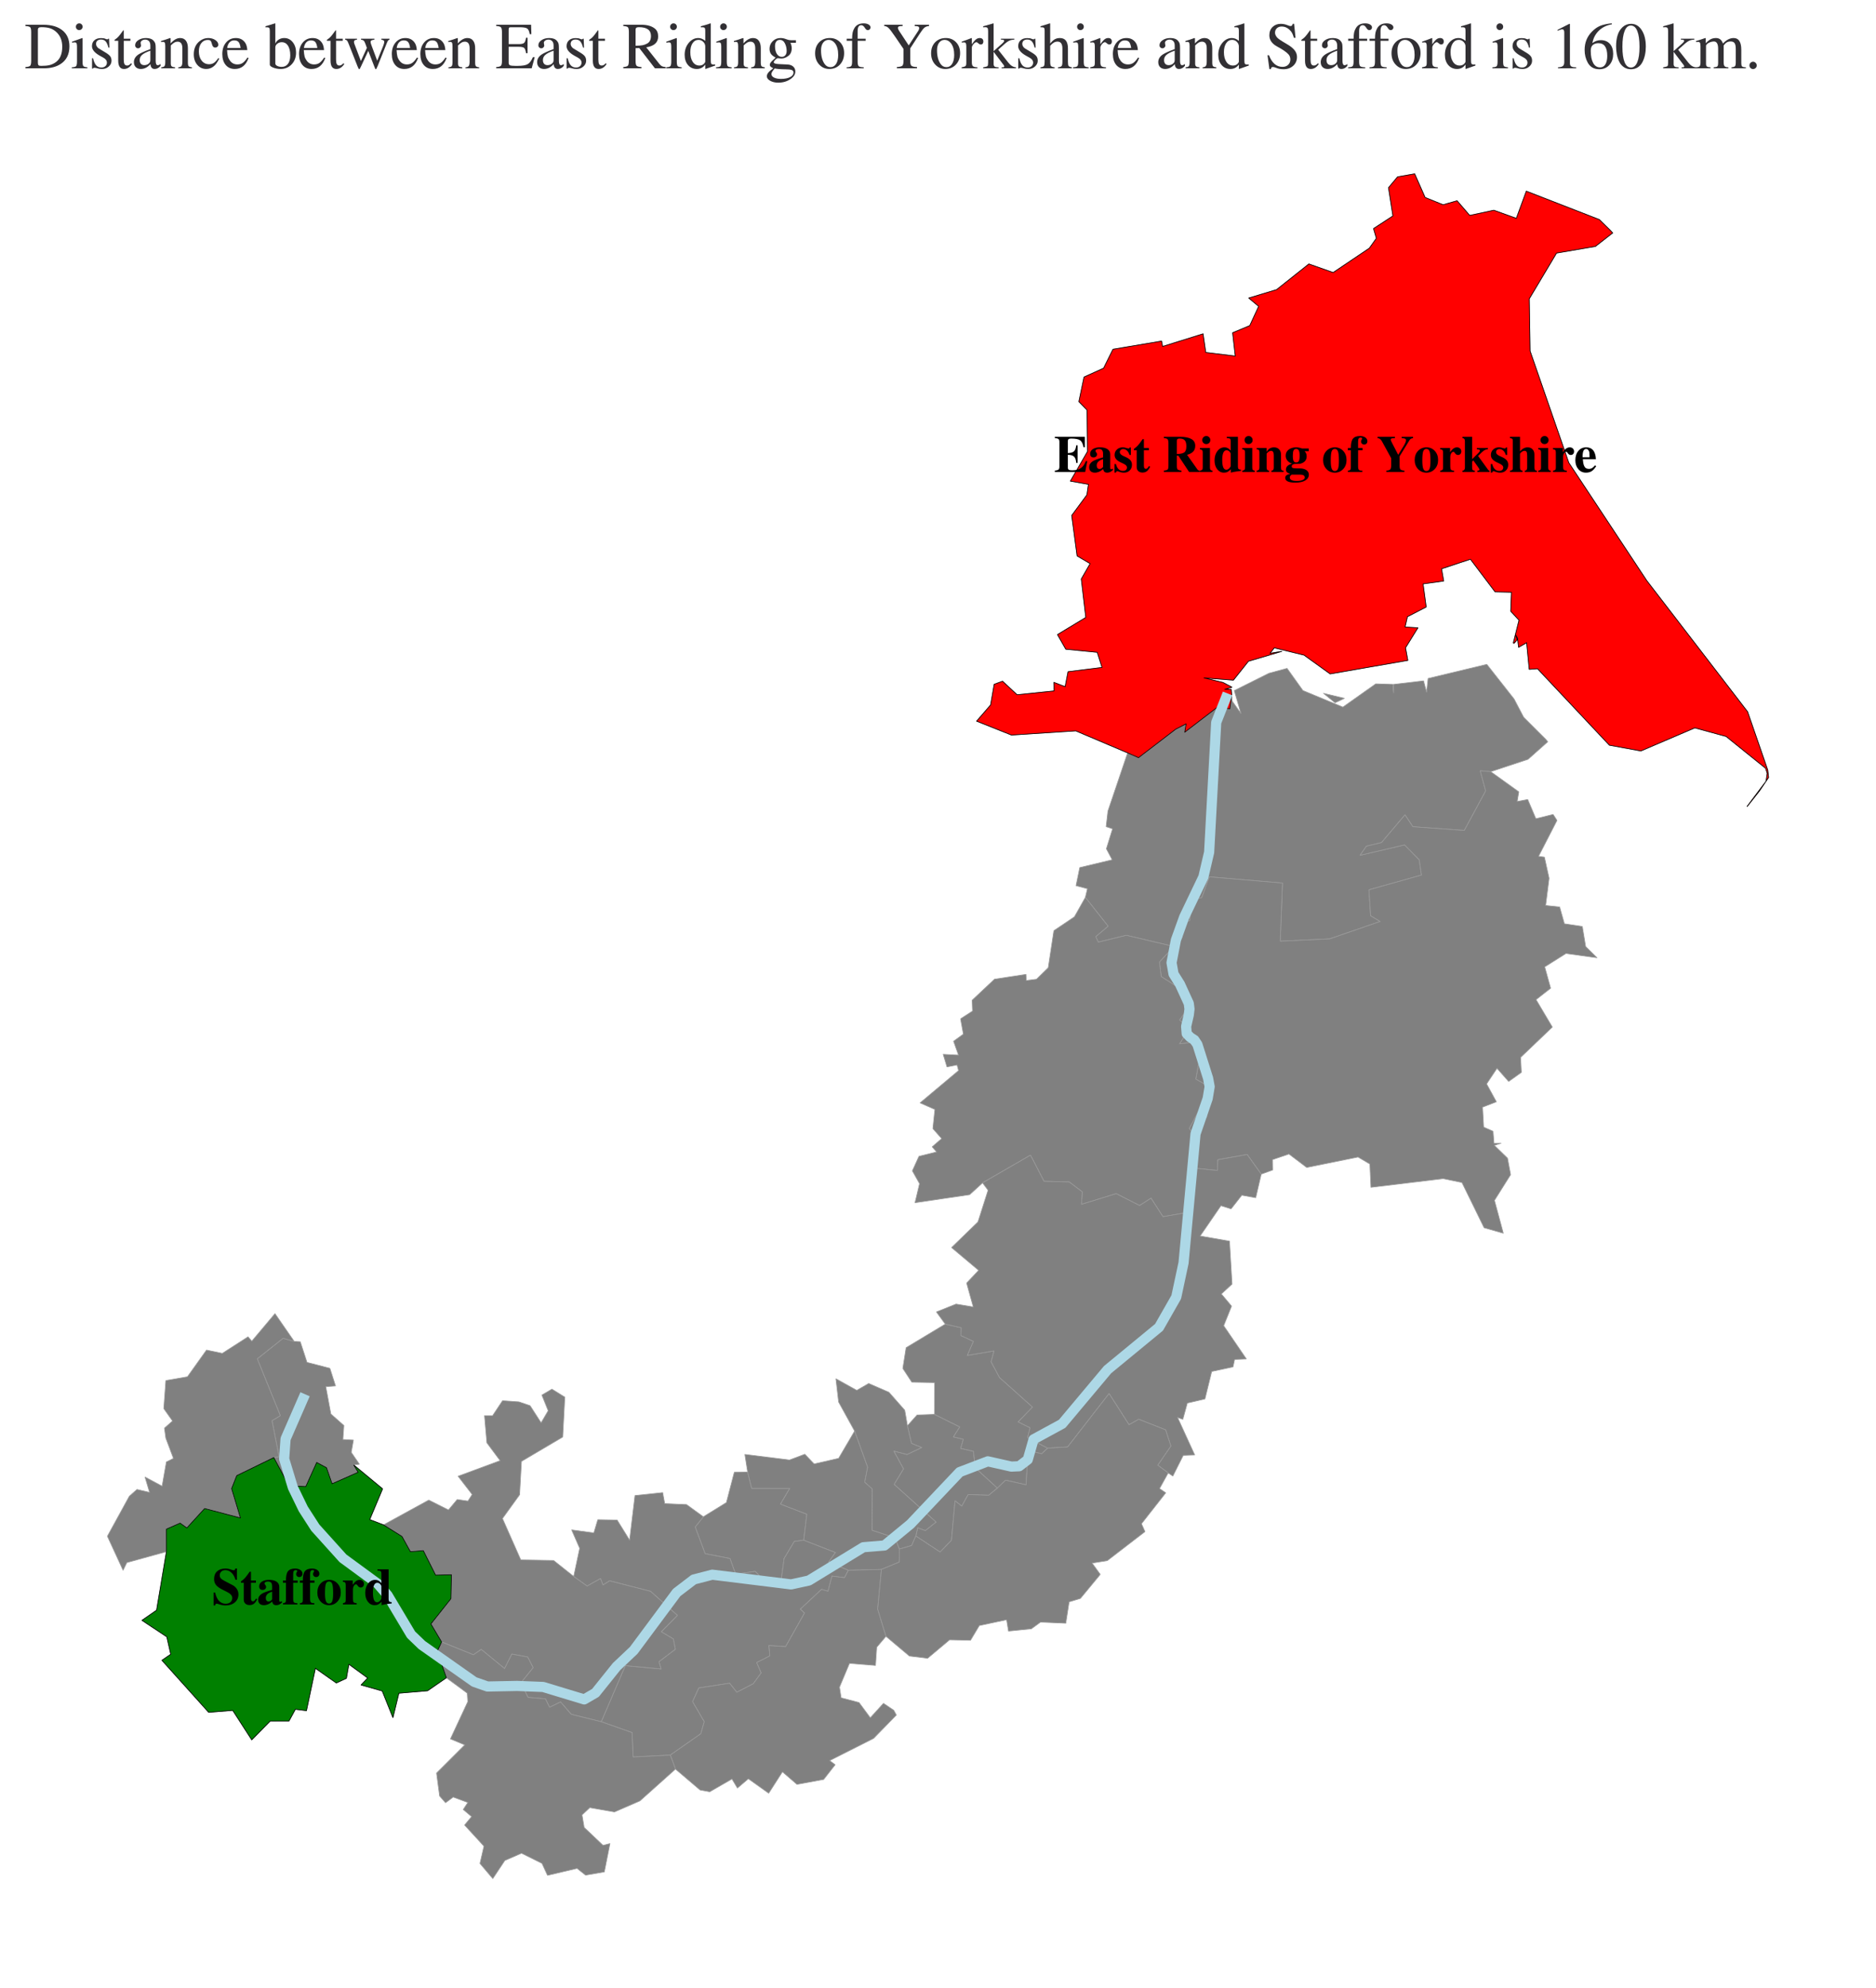 <?xml version="1.0" encoding="utf-8" standalone="no"?>
<!DOCTYPE svg PUBLIC "-//W3C//DTD SVG 1.1//EN"
  "http://www.w3.org/Graphics/SVG/1.1/DTD/svg11.dtd">
<svg xmlns:xlink="http://www.w3.org/1999/xlink" width="554.69pt" height="587.797pt" viewBox="0 0 554.69 587.797" xmlns="http://www.w3.org/2000/svg" version="1.1">
 <defs>
  <style type="text/css">*{stroke-linejoin: round; stroke-linecap: butt}</style>
 </defs>
 <g id="figure_1">
  <g id="patch_1">
   <path d="M 0 587.797 
L 554.69 587.797 
L 554.69 0 
L 0 0 
z
" style="fill: #ffffff"/>
  </g>
  <g id="axes_1">
   <g id="PatchCollection_1">
    <path d="M 516.862 238.107 
L 516.585 238.458 
L 516.6 238.392 
L 516.862 238.044 
L 522.178 230.966 
L 520.181 233.904 
L 516.862 238.107 
" clip-path="url(#p722759fff7)" style="fill: #808080; stroke: #999999; stroke-width: 0.2"/>
    <path d="M 421.369 58.379 
L 426.69 60.534 
L 430.83 59.359 
L 434.556 63.688 
L 441.692 62.162 
L 448.345 64.553 
L 451.299 56.517 
L 451.328 56.53 
L 460.313 60.025 
L 472.889 64.917 
L 476.179 68.147 
L 476.826 68.87 
L 471.722 72.853 
L 460.313 74.806 
L 460.243 74.818 
L 452.174 88.336 
L 452.34 98.985 
L 452.415 103.788 
L 460.313 126.585 
L 463.855 136.809 
L 476.243 155.534 
L 486.919 171.672 
L 516.716 210.41 
L 516.861 210.831 
L 517.294 212.082 
L 522.677 227.651 
L 522.931 229.856 
L 522.185 230.955 
L 522.528 228.65 
L 522.049 227.145 
L 516.862 222.965 
L 510.367 217.731 
L 501.136 215.196 
L 485.172 222.021 
L 475.859 220.319 
L 468.116 212.082 
L 460.313 203.782 
L 454.606 197.71 
L 452.159 197.889 
L 451.388 190.021 
L 449.024 191.367 
L 448.729 188.947 
L 448.781 188.834 
L 448.144 187.704 
L 448.584 189.145 
L 447.673 190.19 
L 447.45 190.101 
L 449.137 183.356 
L 446.685 180.712 
L 446.897 175.096 
L 442.062 174.984 
L 434.772 165.336 
L 426.232 168.162 
L 426.861 171.774 
L 420.766 172.628 
L 421.687 179.464 
L 416.14 182.331 
L 415.449 185.383 
L 419.247 185.611 
L 415.58 191.509 
L 416.259 195.239 
L 416.24 195.246 
L 403.765 197.419 
L 393.298 199.242 
L 385.575 193.685 
L 376.786 191.531 
L 375.505 193.16 
L 378.986 192.584 
L 369.137 195.499 
L 364.692 201.082 
L 355.976 200.415 
L 361.621 201.776 
L 364.255 203.176 
L 362.127 203.803 
L 364.042 203.822 
L 364.183 205.488 
L 363.637 209.556 
L 360.02 209.034 
L 350.298 216.489 
L 350.697 214.007 
L 347.62 215.591 
L 336.633 224.009 
L 333.417 222.59 
L 318.08 216.082 
L 299.069 217.321 
L 288.756 213.207 
L 292.902 208.417 
L 293.964 202.306 
L 296.43 201.402 
L 300.728 205.398 
L 311.654 204.283 
L 311.588 201.736 
L 314.936 203.023 
L 315.793 198.593 
L 325.847 197.333 
L 324.433 192.853 
L 315.131 191.939 
L 312.668 187.614 
L 321.049 182.544 
L 319.715 171.181 
L 322.326 166.637 
L 318.475 164.359 
L 316.88 152.398 
L 321.383 146.303 
L 321.833 143.196 
L 316.489 142.239 
L 321.545 133.51 
L 321.43 121.239 
L 319.001 118.748 
L 320.525 111.468 
L 326.305 108.857 
L 329.082 103.259 
L 343.446 100.842 
L 343.754 102.43 
L 355.719 98.697 
L 356.516 104.207 
L 365.244 105.275 
L 364.461 98.377 
L 369.526 96.268 
L 372.164 90.571 
L 369.217 88.114 
L 377.461 85.628 
L 387.003 78.041 
L 394.182 80.576 
L 404.881 73.375 
L 406.961 70.457 
L 406.124 67.576 
L 411.854 63.841 
L 410.546 55.489 
L 413.23 52.285 
L 418.288 51.397 
L 421.369 58.379 
" clip-path="url(#p722759fff7)" style="fill: #808080; stroke: #999999; stroke-width: 0.2"/>
    <path d="M 397.517 206.463 
L 394.746 207.767 
L 391.333 204.981 
L 397.517 206.463 
" clip-path="url(#p722759fff7)" style="fill: #808080; stroke: #999999; stroke-width: 0.2"/>
    <path d="M 439.613 196.419 
L 447.669 206.656 
L 450.511 212.068 
L 457.131 218.679 
L 457.622 219.302 
L 451.798 224.489 
L 440.754 228.138 
L 437.671 227.877 
L 439.275 233.833 
L 432.959 245.518 
L 417.753 244.421 
L 415.421 240.913 
L 408.477 249.109 
L 404.019 250.175 
L 402.144 252.862 
L 415.304 249.786 
L 419.623 254.168 
L 420.301 258.713 
L 404.769 263.066 
L 405.26 270.73 
L 408.09 272.431 
L 393.169 277.574 
L 378.541 278.272 
L 379.198 261.073 
L 357.579 259.24 
L 355.338 265.385 
L 352.347 265.942 
L 351.805 272.157 
L 349.413 272.995 
L 349.489 277.175 
L 347.071 279.832 
L 333.04 276.523 
L 324.748 278.544 
L 323.973 276.916 
L 327.638 273.824 
L 320.924 265.318 
L 321.537 262.743 
L 318.164 261.854 
L 319.265 256.494 
L 328.868 254.201 
L 327.136 250.943 
L 328.969 245.046 
L 327.063 244.395 
L 327.59 239.808 
L 333.417 222.59 
L 336.633 224.009 
L 347.62 215.591 
L 350.697 214.007 
L 350.298 216.489 
L 360.02 209.034 
L 363.637 209.556 
L 364.183 205.488 
L 364.336 207.303 
L 365.631 209.123 
L 366.94 210.961 
L 364.948 204.173 
L 375.197 199.058 
L 380.554 197.605 
L 385.239 204.158 
L 397.059 209.061 
L 403.765 204.32 
L 406.801 202.173 
L 411.877 202.337 
L 412.039 204.874 
L 412.035 202.341 
L 420.906 201.289 
L 421.813 204.668 
L 422.261 200.585 
L 439.613 196.419 
" clip-path="url(#p722759fff7)" style="fill: #808080; stroke: #999999; stroke-width: 0.2"/>
    <path d="M 237.64 455.371 
L 234.883 455.71 
L 231.854 460.741 
L 231.017 466.872 
L 226.713 468.091 
L 223.287 464.578 
L 217.503 465.4 
L 215.834 460.767 
L 208.484 459.339 
L 205.551 451.451 
L 207.963 448.438 
L 214.785 444.227 
L 217.121 435.27 
L 221.066 435.226 
L 222.256 440.019 
L 233.517 440.038 
L 230.764 444.675 
L 238.561 447.668 
L 237.64 455.371 
" clip-path="url(#p722759fff7)" style="fill: #808080; stroke: #999999; stroke-width: 0.2"/>
    <path d="M 294.915 439.947 
L 292.364 442.053 
L 286.265 441.864 
L 284.383 445.292 
L 282.386 443.732 
L 281.323 455.372 
L 277.973 458.869 
L 270.787 454.122 
L 271.335 451.682 
L 273.605 452.498 
L 276.754 449.991 
L 264.356 438.846 
L 267.14 434.272 
L 264.263 428.986 
L 268.196 430.014 
L 272.507 427.958 
L 269.503 426.742 
L 268.3 421.534 
L 271.161 418.343 
L 276.307 418.151 
L 283.793 421.86 
L 281.904 424.813 
L 284.835 425.515 
L 284.064 428.215 
L 287.814 429.057 
L 288.383 433.971 
L 294.915 439.947 
" clip-path="url(#p722759fff7)" style="fill: #808080; stroke: #999999; stroke-width: 0.2"/>
    <path d="M 86.984 396.585 
L 88.784 396.7 
L 90.768 402.784 
L 97.538 404.54 
L 99.199 409.747 
L 96.319 409.962 
L 97.829 418.047 
L 101.669 421.444 
L 101.382 425.584 
L 104.489 425.763 
L 103.855 429.389 
L 106.252 432.886 
L 104.564 433.088 
L 105.874 435.274 
L 98.189 438.666 
L 96.536 433.917 
L 93.633 432.359 
L 90.411 439.507 
L 87.694 439.393 
L 86.793 441.75 
L 80.954 430.922 
L 82.506 430.669 
L 80.422 419.998 
L 82.886 418.541 
L 76.068 401.73 
L 83.69 395.657 
L 86.984 396.585 
" clip-path="url(#p722759fff7)" style="fill: #808080; stroke: #999999; stroke-width: 0.2"/>
    <path d="M 265.924 457.988 
L 265.898 461.82 
L 260.623 463.995 
L 250.839 464.248 
L 244.993 461.836 
L 246.986 458.993 
L 237.64 455.371 
L 238.561 447.668 
L 230.764 444.675 
L 233.517 440.038 
L 222.256 440.019 
L 221.066 435.226 
L 220.249 430.003 
L 233.444 431.643 
L 237.965 429.943 
L 240.72 432.817 
L 247.966 431.161 
L 252.701 423.091 
L 256.544 433.746 
L 255.685 438.186 
L 257.884 440.182 
L 257.859 452.408 
L 264.65 454.637 
L 265.924 457.988 
" clip-path="url(#p722759fff7)" style="fill: #808080; stroke: #999999; stroke-width: 0.2"/>
    <path d="M 207.963 448.438 
L 205.551 451.451 
L 208.484 459.339 
L 215.834 460.767 
L 217.503 465.4 
L 223.287 464.578 
L 226.713 468.091 
L 231.017 466.872 
L 231.854 460.741 
L 234.883 455.71 
L 237.64 455.371 
L 246.986 458.993 
L 244.993 461.836 
L 250.839 464.248 
L 249.713 466.425 
L 245.991 465.971 
L 244.83 470.462 
L 242.914 469.883 
L 236.659 475.729 
L 237.885 476.874 
L 232.294 486.823 
L 227.363 486.507 
L 227.61 489.575 
L 223.737 491.53 
L 225.075 494.592 
L 222.703 497.824 
L 217.848 500.322 
L 215.731 497.643 
L 206.62 499.048 
L 204.792 503.068 
L 208.237 508.989 
L 207.228 512.574 
L 198.192 518.885 
L 187.208 519.452 
L 186.874 512.236 
L 177.78 509.027 
L 184.887 492.438 
L 195.458 493.429 
L 194.833 491.271 
L 199.67 487.598 
L 199.089 484.574 
L 195.52 482.42 
L 200.283 477.577 
L 192.359 470.474 
L 180.253 467.376 
L 178.29 468.606 
L 177.571 466.692 
L 173.587 468.915 
L 169.64 466.089 
L 171.406 457.739 
L 169.03 452.314 
L 175.591 453.204 
L 176.761 449.293 
L 182.469 449.401 
L 186.165 455.36 
L 187.751 442.148 
L 195.935 441.286 
L 196.539 444.541 
L 202.992 444.824 
L 207.963 448.438 
" clip-path="url(#p722759fff7)" style="fill: #808080; stroke: #999999; stroke-width: 0.2"/>
    <path d="M 261.961 483.772 
L 259.225 486.984 
L 258.856 492.383 
L 251.165 491.762 
L 248.211 498.8 
L 248.701 501.967 
L 253.986 503.349 
L 257.327 507.875 
L 261.221 503.596 
L 264.248 505.634 
L 265.022 507.043 
L 258.299 513.945 
L 245.296 520.512 
L 246.93 521.741 
L 243.531 526.089 
L 235.642 527.54 
L 231.351 523.825 
L 227.283 530.161 
L 221.271 525.879 
L 218.041 528.628 
L 216.427 525.939 
L 209.863 529.725 
L 207.001 529.202 
L 199.724 523.016 
L 198.192 518.885 
L 207.228 512.574 
L 208.237 508.989 
L 204.792 503.068 
L 206.62 499.048 
L 215.731 497.643 
L 217.848 500.322 
L 222.703 497.824 
L 225.075 494.592 
L 223.737 491.53 
L 227.61 489.575 
L 227.363 486.507 
L 232.294 486.823 
L 237.885 476.874 
L 236.659 475.729 
L 242.914 469.883 
L 244.83 470.462 
L 245.991 465.971 
L 249.713 466.425 
L 250.839 464.248 
L 260.623 463.995 
L 259.509 475.72 
L 261.961 483.772 
" clip-path="url(#p722759fff7)" style="fill: #808080; stroke: #999999; stroke-width: 0.2"/>
    <path d="M 440.754 228.138 
L 449.068 234.105 
L 448.591 236.953 
L 451.709 236.373 
L 454.119 242.052 
L 459.215 240.79 
L 460.355 242.554 
L 454.898 253.177 
L 456.647 253.416 
L 458.023 259.657 
L 457.002 267.701 
L 461.151 268.147 
L 462.546 273.112 
L 467.848 273.911 
L 468.839 279.859 
L 472.185 283.158 
L 463.011 281.896 
L 456.731 285.852 
L 458.477 292.166 
L 454.166 295.539 
L 458.983 303.655 
L 449.598 312.619 
L 449.828 317.052 
L 446.075 319.728 
L 442.628 315.829 
L 439.545 320.458 
L 442.439 325.745 
L 438.351 327.331 
L 438.681 333.233 
L 441.454 334.467 
L 441.741 338.037 
L 443.817 337.983 
L 441.829 338.629 
L 445.73 342.413 
L 446.647 347.294 
L 441.87 354.885 
L 444.484 364.597 
L 438.821 362.974 
L 432.27 349.604 
L 426.687 348.461 
L 405.359 351.034 
L 405.045 344.14 
L 401.552 342.077 
L 386.362 345.155 
L 381.12 341.179 
L 376.265 342.834 
L 376.307 345.902 
L 372.911 347.133 
L 368.756 341.33 
L 360.081 342.867 
L 359.962 346.056 
L 352.023 345.239 
L 354.296 337.073 
L 351.626 333.622 
L 354.298 328.673 
L 356.692 330.467 
L 357.354 327.08 
L 356.714 320.834 
L 353.571 319.036 
L 354.921 311.547 
L 351.883 308.266 
L 348.75 308.596 
L 351.665 304.077 
L 348.761 301.579 
L 351.203 298.058 
L 348.947 292.324 
L 343.348 288.731 
L 342.821 284.407 
L 347.071 279.832 
L 349.489 277.175 
L 349.413 272.995 
L 351.805 272.157 
L 352.347 265.942 
L 355.338 265.385 
L 357.579 259.24 
L 379.198 261.073 
L 378.541 278.272 
L 393.169 277.574 
L 408.09 272.431 
L 405.26 270.73 
L 404.769 263.066 
L 420.301 258.713 
L 419.623 254.168 
L 415.304 249.786 
L 402.144 252.862 
L 404.019 250.175 
L 408.477 249.109 
L 415.421 240.913 
L 417.753 244.421 
L 432.959 245.518 
L 439.275 233.833 
L 437.671 227.877 
L 440.754 228.138 
" clip-path="url(#p722759fff7)" style="fill: #808080; stroke: #999999; stroke-width: 0.2"/>
    <path d="M 347.071 279.832 
L 342.821 284.407 
L 343.348 288.731 
L 348.947 292.324 
L 351.203 298.058 
L 348.761 301.579 
L 351.665 304.077 
L 348.75 308.596 
L 351.883 308.266 
L 354.921 311.547 
L 353.571 319.036 
L 356.714 320.834 
L 357.354 327.08 
L 356.692 330.467 
L 354.298 328.673 
L 351.626 333.622 
L 354.296 337.073 
L 352.023 345.239 
L 351.673 361.137 
L 350.321 358.59 
L 343.864 359.71 
L 340.328 354.24 
L 336.96 356.406 
L 330.03 352.908 
L 319.754 356.068 
L 320.012 352.38 
L 316.141 349.446 
L 308.689 349.242 
L 304.692 341.521 
L 290.522 349.705 
L 286.693 353.201 
L 270.556 355.575 
L 271.896 349.942 
L 269.772 346.154 
L 271.72 341.871 
L 276.941 340.571 
L 275.632 339.055 
L 278.443 336.624 
L 275.839 333.672 
L 276.431 328.004 
L 272.054 326.069 
L 283.437 316.517 
L 282.985 314.834 
L 280.011 315.429 
L 278.881 311.707 
L 283.415 311.948 
L 281.956 307.833 
L 284.846 305.744 
L 284.025 301.205 
L 287.575 298.911 
L 287.449 295.715 
L 294.061 289.491 
L 303.341 288.075 
L 303.448 289.893 
L 306.481 289.505 
L 309.943 286.113 
L 311.608 275.157 
L 317.689 271.058 
L 320.924 265.318 
L 327.638 273.824 
L 323.973 276.916 
L 324.748 278.544 
L 333.04 276.523 
L 347.071 279.832 
" clip-path="url(#p722759fff7)" style="fill: #808080; stroke: #999999; stroke-width: 0.2"/>
    <path d="M 268.3 421.534 
L 269.503 426.742 
L 272.507 427.958 
L 268.196 430.014 
L 264.263 428.986 
L 267.14 434.272 
L 264.356 438.846 
L 276.754 449.991 
L 273.605 452.498 
L 271.335 451.682 
L 270.787 454.122 
L 269.567 456.919 
L 265.924 457.988 
L 264.65 454.637 
L 257.859 452.408 
L 257.884 440.182 
L 255.685 438.186 
L 256.544 433.746 
L 252.701 423.091 
L 247.964 414.488 
L 247.164 407.632 
L 253.328 411.059 
L 256.853 409.029 
L 262.83 411.621 
L 267.508 416.935 
L 268.3 421.534 
" clip-path="url(#p722759fff7)" style="fill: #808080; stroke: #999999; stroke-width: 0.2"/>
    <path d="M 309.768 428.145 
L 307.993 429.81 
L 303.991 428.813 
L 303.386 438.976 
L 297.312 437.613 
L 294.915 439.947 
L 288.383 433.971 
L 287.814 429.057 
L 284.064 428.215 
L 284.835 425.515 
L 281.904 424.813 
L 283.793 421.86 
L 276.307 418.151 
L 276.331 408.765 
L 269.625 408.643 
L 266.953 404.572 
L 267.914 398.448 
L 279.504 391.469 
L 284.244 392.553 
L 284.108 394.849 
L 287.823 396.567 
L 286.027 400.722 
L 293.928 399.377 
L 293.053 402.603 
L 295.532 407.254 
L 305.305 416.001 
L 301.053 420.381 
L 304.561 422.107 
L 303.835 425.026 
L 309.768 428.145 
" clip-path="url(#p722759fff7)" style="fill: #808080; stroke: #999999; stroke-width: 0.2"/>
    <path d="M 372.911 347.133 
L 371.286 354.104 
L 367.166 353.363 
L 364.002 357.394 
L 360.998 356.457 
L 354.835 365.431 
L 363.53 366.942 
L 364.284 379.641 
L 361.113 382.555 
L 364.139 386.156 
L 361.807 391.949 
L 368.517 401.775 
L 365.045 401.914 
L 364.565 404.121 
L 358.268 405.473 
L 356.271 413.595 
L 351.059 414.803 
L 349.734 419.625 
L 348.157 419.051 
L 353.243 430.16 
L 349.851 430.278 
L 346.781 436.39 
L 345.403 435.469 
L 342.317 433.173 
L 346.196 427.529 
L 344.644 422.733 
L 336.693 419.603 
L 333.829 421.218 
L 327.931 412.004 
L 315.671 427.789 
L 309.768 428.145 
L 303.835 425.026 
L 304.561 422.107 
L 301.053 420.381 
L 305.305 416.001 
L 295.532 407.254 
L 293.053 402.603 
L 293.928 399.377 
L 286.027 400.722 
L 287.823 396.567 
L 284.108 394.849 
L 284.244 392.553 
L 279.504 391.469 
L 276.881 387.869 
L 282.677 385.554 
L 287.779 386.396 
L 285.815 379.331 
L 289.378 375.572 
L 281.363 368.84 
L 289.168 361.262 
L 292.16 351.885 
L 290.522 349.705 
L 304.692 341.521 
L 308.689 349.242 
L 316.141 349.446 
L 320.012 352.38 
L 319.754 356.068 
L 330.03 352.908 
L 336.96 356.406 
L 340.328 354.24 
L 343.864 359.71 
L 350.321 358.59 
L 351.673 361.137 
L 352.023 345.239 
L 359.962 346.056 
L 360.081 342.867 
L 368.756 341.33 
L 372.911 347.133 
" clip-path="url(#p722759fff7)" style="fill: #808080; stroke: #999999; stroke-width: 0.2"/>
    <path d="M 345.403 435.469 
L 342.84 440.099 
L 344.675 441.356 
L 337.497 450.493 
L 338.535 452.827 
L 327.386 461.402 
L 322.896 462.122 
L 325.316 465.475 
L 319.444 472.577 
L 316.112 473.583 
L 315.128 479.908 
L 307.649 479.578 
L 304.939 481.557 
L 298.192 482.233 
L 297.635 478.87 
L 289.557 480.591 
L 286.951 484.948 
L 280.776 484.802 
L 274.269 490.259 
L 268.893 489.605 
L 261.961 483.772 
L 259.509 475.72 
L 260.623 463.995 
L 265.898 461.82 
L 265.924 457.988 
L 269.567 456.919 
L 270.787 454.122 
L 277.973 458.869 
L 281.323 455.372 
L 282.386 443.732 
L 284.383 445.292 
L 286.265 441.864 
L 292.364 442.053 
L 294.915 439.947 
L 297.312 437.613 
L 303.386 438.976 
L 303.991 428.813 
L 307.993 429.81 
L 309.768 428.145 
L 315.671 427.789 
L 327.931 412.004 
L 333.829 421.218 
L 336.693 419.603 
L 344.644 422.733 
L 346.196 427.529 
L 342.317 433.173 
L 345.403 435.469 
" clip-path="url(#p722759fff7)" style="fill: #808080; stroke: #999999; stroke-width: 0.2"/>
    <path d="M 169.64 466.089 
L 173.587 468.915 
L 177.571 466.692 
L 178.29 468.606 
L 180.253 467.376 
L 192.359 470.474 
L 200.283 477.577 
L 195.52 482.42 
L 199.089 484.574 
L 199.67 487.598 
L 194.833 491.271 
L 195.458 493.429 
L 184.887 492.438 
L 177.78 509.027 
L 168.905 506.837 
L 165.735 503.181 
L 162.491 504.764 
L 161.269 502.257 
L 156.117 501.829 
L 154.028 497.478 
L 157.624 493.034 
L 156.026 489.898 
L 151.351 489.027 
L 149.19 493.312 
L 142.289 487.646 
L 139.991 489.238 
L 130.573 485.44 
L 127.417 480.116 
L 133.334 472.648 
L 133.48 465.566 
L 128.807 465.69 
L 125.166 458.44 
L 121.353 458.759 
L 118.872 454.257 
L 113.402 450.828 
L 126.785 443.496 
L 132.603 446.422 
L 135.188 443.331 
L 138.363 443.795 
L 139.622 441.842 
L 135.452 436.444 
L 147.893 431.84 
L 143.957 426.553 
L 143.265 418.548 
L 145.651 418.551 
L 148.594 414.122 
L 153.439 414.465 
L 156.73 415.584 
L 159.995 420.664 
L 162.096 417.08 
L 160.225 412.446 
L 163.193 410.704 
L 167.001 413.06 
L 166.382 424.844 
L 154.183 432.042 
L 153.634 441.913 
L 148.56 448.943 
L 153.982 461.186 
L 163.683 461.352 
L 169.64 466.089 
" clip-path="url(#p722759fff7)" style="fill: #808080; stroke: #999999; stroke-width: 0.2"/>
    <path d="M 177.78 509.027 
L 186.874 512.236 
L 187.208 519.452 
L 198.192 518.885 
L 199.724 523.016 
L 189.201 532.427 
L 181.686 535.692 
L 174.387 534.421 
L 172.095 536.565 
L 172.708 540.276 
L 178.304 545.582 
L 180.349 545.051 
L 178.683 553.423 
L 173.148 554.382 
L 170.632 552.381 
L 161.89 554.442 
L 160.262 550.905 
L 154.203 547.901 
L 149.263 550.05 
L 145.708 555.397 
L 141.927 550.935 
L 143.103 545.819 
L 137.372 539.576 
L 139.455 537.082 
L 136.978 534.982 
L 138.341 532.903 
L 134 531.3 
L 131.738 532.973 
L 129.983 530.979 
L 129.084 524.215 
L 137.435 515.877 
L 133.195 514.109 
L 138.318 503.121 
L 138.157 500.58 
L 131.989 496.029 
L 129.278 488.252 
L 130.573 485.44 
L 139.991 489.238 
L 142.289 487.646 
L 149.19 493.312 
L 151.351 489.027 
L 156.026 489.898 
L 157.624 493.034 
L 154.028 497.478 
L 156.117 501.829 
L 161.269 502.257 
L 162.491 504.764 
L 165.735 503.181 
L 168.905 506.837 
L 177.78 509.027 
" clip-path="url(#p722759fff7)" style="fill: #808080; stroke: #999999; stroke-width: 0.2"/>
    <path d="M 86.984 396.585 
L 83.69 395.657 
L 76.068 401.73 
L 82.886 418.541 
L 80.422 419.998 
L 82.506 430.669 
L 80.954 430.922 
L 69.992 436.264 
L 68.482 440.105 
L 71.092 448.781 
L 60.497 445.99 
L 55.251 451.728 
L 53.253 450.307 
L 49.203 452.082 
L 49.212 458.74 
L 37.498 461.974 
L 36.393 464.238 
L 31.759 454.186 
L 38.243 442.36 
L 40.507 440.361 
L 44.239 441.233 
L 42.879 436.681 
L 47.933 439.39 
L 49.204 432.211 
L 51.296 431.185 
L 49.037 425.181 
L 48.626 422.23 
L 51.023 420.107 
L 48.433 416.447 
L 49.042 408.152 
L 55.427 407.046 
L 61.059 399.149 
L 65.729 400.123 
L 73.347 395.229 
L 74.448 396.531 
L 81.307 388.383 
L 86.984 396.585 
" clip-path="url(#p722759fff7)" style="fill: #808080; stroke: #999999; stroke-width: 0.2"/>
    <path d="M 104.564 433.088 
L 113.122 440.172 
L 109.313 449.264 
L 113.402 450.828 
L 118.872 454.257 
L 121.353 458.759 
L 125.166 458.44 
L 128.807 465.69 
L 133.48 465.566 
L 133.334 472.648 
L 127.417 480.116 
L 130.573 485.44 
L 129.278 488.252 
L 131.989 496.029 
L 126.423 499.87 
L 117.941 500.592 
L 116.179 507.808 
L 113.015 499.934 
L 106.766 498.161 
L 108.714 496.094 
L 103.149 492.035 
L 102.42 496.185 
L 99.438 497.573 
L 93.254 493.228 
L 90.615 505.753 
L 87.34 505.347 
L 85.455 508.809 
L 79.904 508.815 
L 74.435 514.382 
L 68.813 505.673 
L 61.7 506.248 
L 47.881 490.868 
L 50.486 489.079 
L 49.324 483.928 
L 41.978 479.055 
L 46.298 476.055 
L 49.212 458.74 
L 49.203 452.082 
L 53.253 450.307 
L 55.251 451.728 
L 60.497 445.99 
L 71.092 448.781 
L 68.482 440.105 
L 69.992 436.264 
L 80.954 430.922 
L 86.793 441.75 
L 87.694 439.393 
L 90.411 439.507 
L 93.633 432.359 
L 96.536 433.917 
L 98.189 438.666 
L 105.874 435.274 
L 104.564 433.088 
" clip-path="url(#p722759fff7)" style="fill: #808080; stroke: #999999; stroke-width: 0.2"/>
   </g>
   <g id="PatchCollection_2">
    <path d="M 516.862 238.107 
L 516.585 238.458 
L 516.6 238.392 
L 516.862 238.044 
L 522.178 230.966 
L 520.181 233.904 
L 516.862 238.107 
" clip-path="url(#p722759fff7)" style="fill: #ff0000; stroke: #000000; stroke-width: 0.2"/>
    <path d="M 421.369 58.379 
L 426.69 60.534 
L 430.83 59.359 
L 434.556 63.688 
L 441.692 62.162 
L 448.345 64.553 
L 451.299 56.517 
L 451.328 56.53 
L 460.313 60.025 
L 472.889 64.917 
L 476.179 68.147 
L 476.826 68.87 
L 471.722 72.853 
L 460.313 74.806 
L 460.243 74.818 
L 452.174 88.336 
L 452.34 98.985 
L 452.415 103.788 
L 460.313 126.585 
L 463.855 136.809 
L 476.243 155.534 
L 486.919 171.672 
L 516.716 210.41 
L 516.861 210.831 
L 517.294 212.082 
L 522.677 227.651 
L 522.931 229.856 
L 522.185 230.955 
L 522.528 228.65 
L 522.049 227.145 
L 516.862 222.965 
L 510.367 217.731 
L 501.136 215.196 
L 485.172 222.021 
L 475.859 220.319 
L 468.116 212.082 
L 460.313 203.782 
L 454.606 197.71 
L 452.159 197.889 
L 451.388 190.021 
L 449.024 191.367 
L 448.729 188.947 
L 448.781 188.834 
L 448.144 187.704 
L 448.584 189.145 
L 447.673 190.19 
L 447.45 190.101 
L 449.137 183.356 
L 446.685 180.712 
L 446.897 175.096 
L 442.062 174.984 
L 434.772 165.336 
L 426.232 168.162 
L 426.861 171.774 
L 420.766 172.628 
L 421.687 179.464 
L 416.14 182.331 
L 415.449 185.383 
L 419.247 185.611 
L 415.58 191.509 
L 416.259 195.239 
L 416.24 195.246 
L 403.765 197.419 
L 393.298 199.242 
L 385.575 193.685 
L 376.786 191.531 
L 375.505 193.16 
L 378.986 192.584 
L 369.137 195.499 
L 364.692 201.082 
L 355.976 200.415 
L 361.621 201.776 
L 364.255 203.176 
L 362.127 203.803 
L 364.042 203.822 
L 364.183 205.488 
L 363.637 209.556 
L 360.02 209.034 
L 350.298 216.489 
L 350.697 214.007 
L 347.62 215.591 
L 336.633 224.009 
L 333.417 222.59 
L 318.08 216.082 
L 299.069 217.321 
L 288.756 213.207 
L 292.902 208.417 
L 293.964 202.306 
L 296.43 201.402 
L 300.728 205.398 
L 311.654 204.283 
L 311.588 201.736 
L 314.936 203.023 
L 315.793 198.593 
L 325.847 197.333 
L 324.433 192.853 
L 315.131 191.939 
L 312.668 187.614 
L 321.049 182.544 
L 319.715 171.181 
L 322.326 166.637 
L 318.475 164.359 
L 316.88 152.398 
L 321.383 146.303 
L 321.833 143.196 
L 316.489 142.239 
L 321.545 133.51 
L 321.43 121.239 
L 319.001 118.748 
L 320.525 111.468 
L 326.305 108.857 
L 329.082 103.259 
L 343.446 100.842 
L 343.754 102.43 
L 355.719 98.697 
L 356.516 104.207 
L 365.244 105.275 
L 364.461 98.377 
L 369.526 96.268 
L 372.164 90.571 
L 369.217 88.114 
L 377.461 85.628 
L 387.003 78.041 
L 394.182 80.576 
L 404.881 73.375 
L 406.961 70.457 
L 406.124 67.576 
L 411.854 63.841 
L 410.546 55.489 
L 413.23 52.285 
L 418.288 51.397 
L 421.369 58.379 
" clip-path="url(#p722759fff7)" style="fill: #ff0000; stroke: #000000; stroke-width: 0.2"/>
   </g>
   <g id="PatchCollection_3">
    <defs>
     <path id="m0109d0e7f9" d="M 104.564 -154.709 
L 113.122 -147.625 
L 109.313 -138.534 
L 113.402 -136.97 
L 118.872 -133.541 
L 121.353 -129.038 
L 125.166 -129.357 
L 128.807 -122.108 
L 133.48 -122.231 
L 133.334 -115.149 
L 127.417 -107.681 
L 130.573 -102.357 
L 129.278 -99.545 
L 131.989 -91.768 
L 126.423 -87.927 
L 117.941 -87.206 
L 116.179 -79.989 
L 113.015 -87.864 
L 106.766 -89.636 
L 108.714 -91.703 
L 103.149 -95.763 
L 102.42 -91.612 
L 99.438 -90.224 
L 93.254 -94.569 
L 90.615 -82.044 
L 87.34 -82.45 
L 85.455 -78.988 
L 79.904 -78.982 
L 74.435 -73.415 
L 68.813 -82.124 
L 61.7 -81.549 
L 47.881 -96.929 
L 50.486 -98.718 
L 49.324 -103.869 
L 41.978 -108.742 
L 46.298 -111.742 
L 49.212 -129.057 
L 49.203 -135.715 
L 53.253 -137.49 
L 55.251 -136.069 
L 60.497 -141.807 
L 71.092 -139.016 
L 68.482 -147.692 
L 69.992 -151.533 
L 80.954 -156.875 
L 86.793 -146.048 
L 87.694 -148.405 
L 90.411 -148.291 
L 93.633 -155.438 
L 96.536 -153.88 
L 98.189 -149.131 
L 105.874 -152.523 
L 104.564 -154.709 
" style="stroke: #000000; stroke-width: 0.2"/>
    </defs>
    <g clip-path="url(#p722759fff7)">
     <use xlink:href="#m0109d0e7f9" x="0" y="587.797" style="fill: #008000; stroke: #000000; stroke-width: 0.2"/>
    </g>
   </g>
   <g id="matplotlib.axis_1"/>
   <g id="matplotlib.axis_2"/>
   <g id="LineCollection_1">
    <path d="M 90.197 412.21 
L 84.437 425.417 
L 84.019 431.328 
L 86.593 439.782 
L 89.662 446.099 
L 93.224 451.636 
L 101.403 460.711 
L 111.663 468.235 
L 114.589 471.616 
L 121.546 483.277 
L 124.757 486.361 
L 140.222 497.252 
L 144.121 498.615 
L 152.908 498.445 
L 160.594 498.745 
L 172.734 502.429 
L 176.065 500.496 
L 182.304 492.714 
L 187.372 487.93 
L 200.073 470.841 
L 205.14 466.971 
L 210.606 465.555 
L 233.91 468.429 
L 239.153 467.284 
L 255.276 457.434 
L 261.51 456.924 
L 269.182 450.61 
L 283.761 435.212 
L 292.076 432.039 
L 299.043 433.601 
L 301.344 433.494 
L 303.884 431.54 
L 305.611 425.539 
L 314.057 420.942 
L 327.48 404.936 
L 342.7 392.407 
L 347.791 383.477 
L 349.946 373.379 
L 353.491 335.22 
L 357.083 324.763 
L 357.666 321.27 
L 357.209 318.807 
L 354.047 308.8 
L 353.151 307.471 
L 351.896 306.648 
L 350.883 305.59 
L 350.709 303.48 
L 351.492 300.074 
L 351.707 298.317 
L 351.495 296.669 
L 348.89 290.991 
L 346.988 287.963 
L 346.396 284.619 
L 347.69 277.914 
L 350.14 271.113 
L 355.813 259.262 
L 357.515 251.985 
L 359.603 213.59 
L 362.975 205.015 
" clip-path="url(#p722759fff7)" style="fill: none; stroke: #add8e6; stroke-width: 3"/>
   </g>
   <g id="text_1">
    <!-- East Riding of Yorkshire -->
    <g transform="translate(311.644 139.524) scale(0.15 -0.15)">
     <defs>
      <path id="STIXGeneral-Bold-45" d="M 4102 1331 
L 3846 0 
L 102 0 
L 102 160 
Q 448 198 557 294 
Q 666 390 666 646 
L 666 3712 
Q 666 3955 550 4051 
Q 435 4147 102 4166 
L 102 4326 
L 3795 4326 
L 3795 3040 
L 3635 3040 
Q 3526 3680 3216 3894 
Q 2906 4109 2118 4109 
Q 1875 4109 1788 4032 
Q 1702 3955 1702 3763 
L 1702 2323 
Q 2221 2330 2451 2531 
Q 2682 2733 2739 3277 
L 2906 3277 
L 2906 1114 
L 2739 1114 
Q 2694 1677 2464 1891 
Q 2234 2106 1702 2106 
L 1702 557 
Q 1702 352 1814 275 
Q 1926 198 2234 198 
Q 2982 198 3398 544 
Q 3558 672 3667 838 
Q 3776 1005 3923 1331 
L 4102 1331 
z
" transform="scale(0.016)"/>
      <path id="STIXGeneral-Bold-61" d="M 3027 410 
L 3123 275 
Q 2784 -90 2406 -90 
Q 2170 -90 2051 9 
Q 1933 109 1882 352 
Q 1395 -90 864 -90 
Q 544 -90 352 80 
Q 160 250 160 589 
Q 160 1018 589 1306 
Q 909 1517 1875 1792 
L 1875 2227 
Q 1875 2541 1756 2681 
Q 1638 2822 1357 2822 
Q 1178 2822 1059 2758 
Q 941 2694 941 2586 
Q 941 2515 1011 2438 
Q 1133 2291 1133 2170 
Q 1133 2003 1011 1894 
Q 890 1786 698 1786 
Q 499 1786 390 1901 
Q 282 2016 282 2221 
Q 282 2598 618 2812 
Q 954 3027 1504 3027 
Q 2093 3027 2425 2803 
Q 2758 2579 2758 2170 
L 2758 499 
Q 2758 320 2893 320 
Q 2938 320 2963 346 
L 3027 410 
z
M 1875 621 
L 1875 1568 
Q 1094 1350 1094 794 
Q 1094 589 1187 477 
Q 1280 365 1427 365 
Q 1696 365 1875 621 
z
" transform="scale(0.016)"/>
      <path id="STIXGeneral-Bold-73" d="M 2176 2086 
L 2016 2086 
Q 1894 2445 1715 2611 
Q 1498 2816 1235 2816 
Q 1056 2816 934 2710 
Q 813 2605 813 2445 
Q 813 2278 957 2147 
Q 1101 2016 1427 1882 
Q 1907 1683 2108 1452 
Q 2310 1222 2310 883 
Q 2310 454 2035 182 
Q 1760 -90 1325 -90 
Q 992 -90 634 58 
Q 538 96 486 96 
Q 416 96 320 -83 
L 160 -83 
L 160 973 
L 339 973 
Q 544 128 1216 128 
Q 1434 128 1565 243 
Q 1696 358 1696 544 
Q 1696 698 1555 829 
Q 1414 960 1082 1101 
Q 602 1306 387 1539 
Q 173 1773 173 2093 
Q 173 2496 457 2761 
Q 742 3027 1178 3027 
Q 1395 3027 1677 2931 
Q 1818 2886 1875 2886 
Q 1984 2886 2035 3014 
L 2176 3014 
L 2176 2086 
z
" transform="scale(0.016)"/>
      <path id="STIXGeneral-Bold-74" d="M 1965 717 
L 2125 646 
Q 1926 250 1712 86 
Q 1498 -77 1178 -77 
Q 845 -77 653 105 
Q 461 288 461 608 
L 461 2669 
L 122 2669 
L 122 2842 
Q 435 3053 646 3299 
Q 858 3546 1190 4032 
L 1350 4032 
L 1350 2950 
L 1958 2950 
L 1958 2669 
L 1350 2669 
L 1350 762 
Q 1350 378 1600 378 
Q 1786 378 1965 717 
z
" transform="scale(0.016)"/>
      <path id="STIXGeneral-Bold-20" transform="scale(0.016)"/>
      <path id="STIXGeneral-Bold-52" d="M 4582 0 
L 3270 0 
L 1946 2003 
L 1766 2003 
L 1766 749 
Q 1766 403 1859 307 
Q 1952 211 2330 160 
L 2330 0 
L 166 0 
L 166 160 
Q 544 205 637 301 
Q 730 397 730 768 
L 730 3526 
Q 730 3904 624 4022 
Q 518 4141 166 4166 
L 166 4326 
L 2138 4326 
Q 4032 4326 4032 3226 
Q 4032 2739 3744 2470 
Q 3475 2227 3027 2106 
L 4301 301 
Q 4397 160 4582 160 
L 4582 0 
z
M 1766 3821 
L 1766 2208 
Q 2426 2214 2682 2406 
Q 2938 2598 2938 3162 
Q 2938 3667 2746 3888 
Q 2554 4109 2106 4109 
Q 1920 4109 1843 4045 
Q 1766 3981 1766 3821 
z
" transform="scale(0.016)"/>
      <path id="STIXGeneral-Bold-69" d="M 1376 3923 
Q 1376 3712 1232 3571 
Q 1088 3430 877 3430 
Q 666 3430 525 3571 
Q 384 3712 384 3923 
Q 384 4134 528 4278 
Q 672 4422 890 4422 
Q 1088 4422 1232 4275 
Q 1376 4128 1376 3923 
z
M 1638 0 
L 102 0 
L 102 154 
Q 326 205 384 275 
Q 442 346 442 563 
L 442 2387 
Q 442 2598 374 2675 
Q 307 2752 96 2797 
L 96 2950 
L 1331 2950 
L 1331 544 
Q 1331 339 1398 259 
Q 1466 179 1638 154 
L 1638 0 
z
" transform="scale(0.016)"/>
      <path id="STIXGeneral-Bold-64" d="M 3418 128 
L 3021 77 
Q 2496 6 2170 -83 
L 2170 333 
Q 1946 96 1760 3 
Q 1574 -90 1318 -90 
Q 813 -90 486 332 
Q 160 755 160 1414 
Q 160 2112 509 2569 
Q 858 3027 1389 3027 
Q 1606 3027 1776 2940 
Q 1946 2854 2150 2630 
L 2150 3802 
Q 2150 4026 2067 4086 
Q 1984 4147 1664 4173 
L 1664 4326 
L 3040 4326 
L 3040 646 
Q 3040 442 3120 365 
Q 3200 288 3418 275 
L 3418 128 
z
M 2150 717 
L 2150 2272 
Q 2080 2458 1945 2563 
Q 1811 2669 1651 2669 
Q 1107 2669 1107 1466 
Q 1107 269 1606 269 
Q 1837 269 2029 506 
Q 2150 666 2150 717 
z
" transform="scale(0.016)"/>
      <path id="STIXGeneral-Bold-6e" d="M 3450 0 
L 1952 0 
L 1952 154 
Q 2112 173 2179 259 
Q 2246 346 2246 538 
L 2246 2054 
Q 2246 2598 1920 2598 
Q 1690 2598 1472 2381 
Q 1363 2272 1363 2227 
L 1363 538 
Q 1363 352 1430 265 
Q 1498 179 1670 154 
L 1670 0 
L 134 0 
L 134 154 
Q 346 198 410 275 
Q 474 352 474 557 
L 474 2406 
Q 474 2611 410 2688 
Q 346 2765 134 2797 
L 134 2950 
L 1357 2950 
L 1357 2470 
L 1363 2470 
Q 1677 3027 2272 3027 
Q 2669 3027 2902 2780 
Q 3136 2534 3136 2118 
L 3136 538 
Q 3136 320 3200 243 
Q 3264 166 3450 154 
L 3450 0 
z
" transform="scale(0.016)"/>
      <path id="STIXGeneral-Bold-67" d="M 1626 435 
L 1958 435 
Q 2477 435 2784 227 
Q 3091 19 3091 -333 
Q 3091 -787 2652 -1052 
Q 2214 -1318 1421 -1318 
Q 179 -1318 179 -730 
Q 179 -339 794 -250 
Q 493 -141 381 -25 
Q 269 90 269 275 
Q 269 557 454 733 
Q 640 909 1030 1024 
Q 678 1120 457 1382 
Q 237 1645 237 1997 
Q 237 2464 598 2745 
Q 960 3027 1536 3027 
Q 1869 3027 2253 2886 
L 3078 2886 
L 3078 2547 
L 2566 2547 
Q 2822 2317 2822 1920 
Q 2822 1318 2234 1075 
Q 2080 1011 1971 998 
Q 1862 986 1421 986 
Q 1229 986 1104 899 
Q 979 813 979 672 
Q 979 538 1113 486 
Q 1248 435 1626 435 
z
M 1958 1997 
Q 1958 2445 1859 2637 
Q 1760 2829 1529 2829 
Q 1299 2829 1206 2643 
Q 1114 2458 1114 1990 
Q 1114 1542 1210 1353 
Q 1306 1165 1536 1165 
Q 1766 1165 1862 1353 
Q 1958 1542 1958 1997 
z
M 2016 -333 
L 966 -333 
Q 832 -442 787 -512 
Q 742 -582 742 -685 
Q 742 -1114 1600 -1114 
Q 2061 -1114 2323 -995 
Q 2586 -877 2586 -691 
Q 2586 -333 2016 -333 
z
" transform="scale(0.016)"/>
      <path id="STIXGeneral-Bold-6f" d="M 3046 1466 
Q 3046 794 2633 352 
Q 2221 -90 1600 -90 
Q 992 -90 576 348 
Q 160 787 160 1459 
Q 160 2157 573 2592 
Q 986 3027 1626 3027 
Q 2234 3027 2640 2585 
Q 3046 2144 3046 1466 
z
M 2106 1395 
Q 2106 2214 1997 2521 
Q 1888 2829 1606 2829 
Q 1312 2829 1206 2525 
Q 1101 2221 1101 1395 
Q 1101 698 1216 403 
Q 1331 109 1606 109 
Q 1882 109 1994 393 
Q 2106 678 2106 1395 
z
" transform="scale(0.016)"/>
      <path id="STIXGeneral-Bold-66" d="M 90 2950 
L 454 2950 
Q 454 3789 710 4096 
Q 979 4422 1574 4422 
Q 1984 4422 2237 4243 
Q 2490 4064 2490 3782 
Q 2490 3603 2381 3488 
Q 2272 3373 2093 3373 
Q 1933 3373 1821 3481 
Q 1709 3590 1709 3738 
Q 1709 3866 1779 3971 
Q 1850 4077 1850 4102 
Q 1850 4224 1664 4224 
Q 1491 4224 1417 4112 
Q 1344 4000 1344 3718 
L 1344 2950 
L 1894 2950 
L 1894 2669 
L 1344 2669 
L 1344 685 
Q 1344 365 1440 262 
Q 1536 160 1869 154 
L 1869 0 
L 90 0 
L 90 154 
Q 307 179 380 259 
Q 454 339 454 557 
L 454 2669 
L 90 2669 
L 90 2950 
z
" transform="scale(0.016)"/>
      <path id="STIXGeneral-Bold-59" d="M 4474 4326 
L 4474 4166 
Q 4160 4122 4038 3917 
L 2816 1926 
L 2816 787 
Q 2816 416 2921 304 
Q 3027 192 3405 160 
L 3405 0 
L 1184 0 
L 1184 160 
Q 1568 192 1673 320 
Q 1779 448 1779 819 
L 1779 1690 
L 627 3789 
Q 429 4147 96 4166 
L 96 4326 
L 2240 4326 
L 2240 4166 
L 2067 4154 
Q 1862 4141 1792 4105 
Q 1722 4070 1722 3968 
Q 1722 3885 1875 3590 
L 2643 2106 
L 3341 3245 
Q 3603 3680 3603 3898 
Q 3603 4038 3497 4089 
Q 3392 4141 3066 4166 
L 3066 4326 
L 4474 4326 
z
" transform="scale(0.016)"/>
      <path id="STIXGeneral-Bold-72" d="M 1395 2950 
L 1395 2426 
Q 1619 2752 1817 2889 
Q 2016 3027 2259 3027 
Q 2483 3027 2630 2883 
Q 2778 2739 2778 2522 
Q 2778 2330 2666 2208 
Q 2554 2086 2374 2086 
Q 2138 2086 1990 2330 
Q 1901 2477 1811 2477 
Q 1645 2477 1533 2285 
Q 1421 2093 1421 1811 
L 1421 678 
Q 1421 371 1507 272 
Q 1594 173 1882 154 
L 1882 0 
L 186 0 
L 186 154 
Q 397 192 464 265 
Q 531 339 531 538 
L 531 2387 
Q 531 2611 460 2688 
Q 390 2765 179 2797 
L 179 2950 
L 1395 2950 
z
" transform="scale(0.016)"/>
      <path id="STIXGeneral-Bold-6b" d="M 3475 0 
L 1978 0 
L 1978 154 
Q 2246 166 2246 275 
Q 2246 352 2093 563 
L 1485 1421 
L 1338 1267 
L 1338 538 
Q 1338 314 1392 250 
Q 1446 186 1670 154 
L 1670 0 
L 141 0 
L 141 154 
Q 448 179 448 538 
L 448 3802 
Q 448 4147 141 4173 
L 141 4326 
L 1338 4326 
L 1338 1568 
L 2157 2387 
Q 2291 2522 2291 2630 
Q 2291 2746 2067 2778 
L 1914 2803 
L 1914 2950 
L 3283 2950 
L 3283 2803 
Q 2982 2765 2768 2617 
Q 2554 2470 2074 1965 
L 3315 250 
Q 3386 154 3475 154 
L 3475 0 
z
" transform="scale(0.016)"/>
      <path id="STIXGeneral-Bold-68" d="M 3418 0 
L 1920 0 
L 1920 154 
Q 2080 173 2147 259 
Q 2214 346 2214 544 
L 2214 1978 
Q 2214 2323 2144 2460 
Q 2074 2598 1888 2598 
Q 1658 2598 1440 2381 
Q 1331 2272 1331 2227 
L 1331 544 
Q 1331 346 1395 262 
Q 1459 179 1638 154 
L 1638 0 
L 102 0 
L 102 154 
Q 333 198 387 256 
Q 442 314 442 570 
L 442 3782 
Q 442 4006 384 4067 
Q 326 4128 96 4173 
L 96 4326 
L 1331 4326 
L 1331 2534 
Q 1747 3027 2272 3027 
Q 2656 3027 2880 2784 
Q 3104 2541 3104 2157 
L 3104 557 
Q 3104 339 3177 246 
Q 3251 154 3418 154 
L 3418 0 
z
" transform="scale(0.016)"/>
      <path id="STIXGeneral-Bold-65" d="M 2579 806 
L 2733 717 
Q 2451 269 2166 89 
Q 1882 -90 1466 -90 
Q 890 -90 525 342 
Q 160 774 160 1434 
Q 160 2150 528 2588 
Q 896 3027 1498 3027 
Q 2029 3027 2317 2707 
Q 2656 2336 2694 1568 
L 1082 1568 
Q 1101 1299 1133 1116 
Q 1165 934 1241 748 
Q 1318 563 1468 467 
Q 1619 371 1843 371 
Q 2048 371 2214 470 
Q 2381 570 2579 806 
z
M 1907 1805 
L 1907 1939 
Q 1907 2406 1850 2528 
Q 1773 2688 1699 2758 
Q 1626 2829 1498 2829 
Q 1267 2829 1158 2595 
Q 1050 2362 1050 1805 
L 1907 1805 
z
" transform="scale(0.016)"/>
     </defs>
     <use xlink:href="#STIXGeneral-Bold-45"/>
     <use xlink:href="#STIXGeneral-Bold-61" x="66.7"/>
     <use xlink:href="#STIXGeneral-Bold-73" x="116.7"/>
     <use xlink:href="#STIXGeneral-Bold-74" x="155.6"/>
     <use xlink:href="#STIXGeneral-Bold-20" x="188.9"/>
     <use xlink:href="#STIXGeneral-Bold-52" x="213.9"/>
     <use xlink:href="#STIXGeneral-Bold-69" x="286.1"/>
     <use xlink:href="#STIXGeneral-Bold-64" x="313.9"/>
     <use xlink:href="#STIXGeneral-Bold-69" x="369.5"/>
     <use xlink:href="#STIXGeneral-Bold-6e" x="397.3"/>
     <use xlink:href="#STIXGeneral-Bold-67" x="452.9"/>
     <use xlink:href="#STIXGeneral-Bold-20" x="502.9"/>
     <use xlink:href="#STIXGeneral-Bold-6f" x="527.9"/>
     <use xlink:href="#STIXGeneral-Bold-66" x="577.9"/>
     <use xlink:href="#STIXGeneral-Bold-20" x="611.2"/>
     <use xlink:href="#STIXGeneral-Bold-59" x="636.2"/>
     <use xlink:href="#STIXGeneral-Bold-6f" x="708.4"/>
     <use xlink:href="#STIXGeneral-Bold-72" x="758.4"/>
     <use xlink:href="#STIXGeneral-Bold-6b" x="802.8"/>
     <use xlink:href="#STIXGeneral-Bold-73" x="858.4"/>
     <use xlink:href="#STIXGeneral-Bold-68" x="897.3"/>
     <use xlink:href="#STIXGeneral-Bold-69" x="952.9"/>
     <use xlink:href="#STIXGeneral-Bold-72" x="980.7"/>
     <use xlink:href="#STIXGeneral-Bold-65" x="1025.1"/>
    </g>
   </g>
   <g id="text_2">
    <!-- Stafford -->
    <g transform="translate(62.623 474.352) scale(0.15 -0.15)">
     <defs>
      <path id="STIXGeneral-Bold-53" d="M 3098 3034 
L 2918 3034 
Q 2752 3578 2470 3866 
Q 2125 4224 1683 4224 
Q 1357 4224 1168 4048 
Q 979 3872 979 3590 
Q 979 3360 1113 3213 
Q 1248 3066 1638 2861 
Q 1754 2797 2077 2633 
Q 2400 2470 2586 2368 
Q 2899 2195 3091 1897 
Q 3283 1600 3283 1242 
Q 3283 634 2844 256 
Q 2406 -122 1696 -122 
Q 1306 -122 864 32 
Q 666 96 602 96 
Q 525 96 480 48 
Q 435 0 410 -122 
L 224 -122 
L 224 1466 
L 410 1466 
Q 557 851 794 550 
Q 1158 90 1715 90 
Q 2086 90 2304 285 
Q 2522 480 2522 813 
Q 2522 1120 2157 1376 
Q 1997 1491 1376 1792 
Q 806 2067 544 2368 
Q 282 2669 282 3136 
Q 282 3744 656 4083 
Q 1030 4422 1683 4422 
Q 2035 4422 2432 4275 
Q 2624 4211 2701 4211 
Q 2790 4211 2832 4256 
Q 2874 4301 2906 4429 
L 3098 4429 
L 3098 3034 
z
" transform="scale(0.016)"/>
     </defs>
     <use xlink:href="#STIXGeneral-Bold-53"/>
     <use xlink:href="#STIXGeneral-Bold-74" x="55.6"/>
     <use xlink:href="#STIXGeneral-Bold-61" x="88.9"/>
     <use xlink:href="#STIXGeneral-Bold-66" x="138.9"/>
     <use xlink:href="#STIXGeneral-Bold-66" x="172.2"/>
     <use xlink:href="#STIXGeneral-Bold-6f" x="205.5"/>
     <use xlink:href="#STIXGeneral-Bold-72" x="255.5"/>
     <use xlink:href="#STIXGeneral-Bold-64" x="299.9"/>
    </g>
   </g>
   <g id="text_3">
    <!-- Distance between East Riding of Yorkshire and Stafford is 160 km. -->
    <g style="fill: #323034" transform="translate(7.2 20.197) scale(0.19 -0.19)">
     <defs>
      <path id="STIXGeneral-Regular-44" d="M 102 4237 
L 1830 4237 
Q 3078 4237 3750 3654 
Q 4384 3110 4384 2138 
Q 4384 966 3514 410 
Q 2880 0 1901 0 
L 102 0 
L 102 122 
Q 474 147 570 252 
Q 666 358 666 736 
L 666 3520 
Q 666 3891 570 3990 
Q 474 4090 102 4115 
L 102 4237 
z
M 1318 3731 
L 1318 538 
Q 1318 365 1379 301 
Q 1440 237 1626 237 
Q 2125 237 2432 307 
Q 2739 378 3021 570 
Q 3686 1018 3686 2099 
Q 3686 3027 3078 3558 
Q 2803 3802 2476 3901 
Q 2150 4000 1658 4000 
Q 1472 4000 1395 3942 
Q 1318 3885 1318 3731 
z
" transform="scale(0.016)"/>
      <path id="STIXGeneral-Regular-69" d="M 1152 4045 
Q 1152 3904 1056 3811 
Q 960 3718 819 3718 
Q 685 3718 592 3811 
Q 499 3904 499 4045 
Q 499 4179 595 4275 
Q 691 4371 826 4371 
Q 966 4371 1059 4275 
Q 1152 4179 1152 4045 
z
M 1619 0 
L 102 0 
L 102 96 
Q 435 115 521 211 
Q 608 307 608 666 
L 608 2118 
Q 608 2342 563 2432 
Q 518 2522 397 2522 
Q 243 2522 128 2490 
L 128 2592 
L 1120 2944 
L 1146 2918 
L 1146 672 
Q 1146 314 1226 218 
Q 1306 122 1619 96 
L 1619 0 
z
" transform="scale(0.016)"/>
      <path id="STIXGeneral-Regular-73" d="M 998 1926 
L 1664 1523 
Q 1984 1331 2105 1164 
Q 2227 998 2227 736 
Q 2227 416 1961 176 
Q 1696 -64 1331 -64 
Q 1030 -64 864 -6 
Q 691 51 570 51 
Q 461 51 416 -26 
L 333 -26 
L 333 979 
L 435 979 
Q 538 512 730 294 
Q 922 77 1248 77 
Q 1485 77 1632 211 
Q 1779 346 1779 550 
Q 1779 845 1440 1030 
L 1094 1222 
Q 326 1651 326 2150 
Q 326 2522 566 2730 
Q 806 2938 1210 2938 
Q 1491 2938 1638 2867 
Q 1754 2816 1818 2816 
Q 1862 2816 1920 2880 
L 1990 2880 
L 2022 2010 
L 1926 2010 
Q 1818 2445 1654 2621 
Q 1491 2797 1203 2797 
Q 986 2797 854 2688 
Q 723 2579 723 2362 
Q 723 2253 796 2128 
Q 870 2003 998 1926 
z
" transform="scale(0.016)"/>
      <path id="STIXGeneral-Regular-74" d="M 1702 493 
L 1786 422 
Q 1478 -64 1011 -64 
Q 448 -64 448 749 
L 448 2675 
L 109 2675 
Q 83 2694 83 2720 
Q 83 2771 192 2842 
Q 435 2982 813 3526 
Q 826 3546 874 3606 
Q 922 3667 941 3706 
Q 986 3706 986 3622 
L 986 2880 
L 1632 2880 
L 1632 2675 
L 986 2675 
L 986 845 
Q 986 538 1062 403 
Q 1139 269 1318 269 
Q 1510 269 1702 493 
z
" transform="scale(0.016)"/>
      <path id="STIXGeneral-Regular-61" d="M 2829 422 
L 2829 243 
Q 2586 -64 2253 -64 
Q 1888 -64 1843 403 
L 1837 403 
Q 1427 -64 909 -64 
Q 608 -64 422 112 
Q 237 288 237 602 
Q 237 1050 685 1350 
Q 992 1555 1837 1869 
L 1837 2214 
Q 1837 2502 1699 2646 
Q 1562 2790 1338 2790 
Q 1146 2790 1018 2697 
Q 890 2605 890 2477 
Q 890 2419 909 2348 
Q 928 2278 928 2208 
Q 928 2112 841 2029 
Q 755 1946 634 1946 
Q 525 1946 441 2029 
Q 358 2112 358 2240 
Q 358 2547 685 2752 
Q 986 2944 1421 2944 
Q 1939 2944 2176 2656 
Q 2291 2522 2323 2384 
Q 2355 2246 2355 1946 
L 2355 723 
Q 2355 301 2554 301 
Q 2682 301 2829 422 
z
M 1837 813 
L 1837 1715 
Q 1248 1510 1018 1293 
Q 800 1094 800 800 
Q 800 557 921 432 
Q 1043 307 1242 307 
Q 1453 307 1613 410 
Q 1747 506 1792 589 
Q 1837 672 1837 813 
z
" transform="scale(0.016)"/>
      <path id="STIXGeneral-Regular-6e" d="M 3104 0 
L 1773 0 
L 1779 96 
Q 2016 115 2096 233 
Q 2176 352 2176 672 
L 2176 1946 
Q 2176 2592 1709 2592 
Q 1549 2592 1408 2515 
Q 1267 2438 1050 2227 
L 1050 461 
Q 1050 269 1136 192 
Q 1222 115 1466 96 
L 1466 0 
L 115 0 
L 115 96 
Q 358 115 435 214 
Q 512 314 512 602 
L 512 2157 
Q 512 2394 467 2483 
Q 422 2573 288 2573 
Q 160 2573 102 2547 
L 102 2656 
Q 550 2784 979 2944 
L 1030 2925 
L 1030 2426 
L 1037 2426 
Q 1491 2944 1958 2944 
Q 2323 2944 2518 2688 
Q 2714 2432 2714 1958 
L 2714 544 
Q 2714 288 2790 205 
Q 2867 122 3104 96 
L 3104 0 
z
" transform="scale(0.016)"/>
      <path id="STIXGeneral-Regular-63" d="M 2547 998 
L 2637 941 
Q 2362 403 2112 205 
Q 1786 -64 1376 -64 
Q 845 -64 502 336 
Q 160 736 160 1357 
Q 160 2170 698 2618 
Q 1094 2944 1562 2944 
Q 1965 2944 2256 2749 
Q 2547 2554 2547 2285 
Q 2547 2176 2457 2096 
Q 2368 2016 2246 2016 
Q 2022 2016 1939 2310 
L 1901 2451 
Q 1850 2630 1773 2694 
Q 1696 2758 1523 2758 
Q 1133 2758 893 2451 
Q 653 2144 653 1645 
Q 653 1094 928 745 
Q 1203 397 1645 397 
Q 1920 397 2118 528 
Q 2317 659 2547 998 
z
" transform="scale(0.016)"/>
      <path id="STIXGeneral-Regular-65" d="M 2611 1050 
L 2714 1005 
Q 2330 -64 1376 -64 
Q 813 -64 486 329 
Q 160 723 160 1389 
Q 160 2074 525 2509 
Q 890 2944 1485 2944 
Q 2061 2944 2374 2502 
Q 2560 2246 2592 1773 
L 621 1773 
Q 646 1370 700 1158 
Q 755 947 915 730 
Q 1184 378 1626 378 
Q 1939 378 2153 531 
Q 2368 685 2611 1050 
z
M 634 1978 
L 1939 1978 
Q 1882 2381 1750 2547 
Q 1619 2714 1312 2714 
Q 1043 2714 864 2525 
Q 685 2336 634 1978 
z
" transform="scale(0.016)"/>
      <path id="STIXGeneral-Regular-20" transform="scale(0.016)"/>
      <path id="STIXGeneral-Regular-62" d="M 979 4358 
L 979 2406 
Q 1082 2650 1315 2797 
Q 1549 2944 1843 2944 
Q 2349 2944 2672 2541 
Q 2995 2138 2995 1536 
Q 2995 832 2566 384 
Q 2138 -64 1498 -64 
Q 1107 -64 774 67 
Q 442 198 442 358 
L 442 3622 
Q 442 3859 384 3926 
Q 326 3994 128 3994 
Q 83 3994 19 3981 
L 19 4090 
L 211 4147 
Q 864 4346 947 4371 
L 979 4358 
z
M 979 2035 
L 979 474 
Q 979 326 1161 233 
Q 1344 141 1600 141 
Q 1978 141 2195 416 
Q 2432 710 2432 1261 
Q 2432 1888 2182 2240 
Q 1971 2541 1613 2541 
Q 1357 2541 1168 2390 
Q 979 2240 979 2035 
z
" transform="scale(0.016)"/>
      <path id="STIXGeneral-Regular-77" d="M 4442 2880 
L 4442 2784 
Q 4346 2752 4301 2691 
Q 4256 2630 4179 2438 
L 3296 224 
Q 3168 -90 3117 -90 
Q 3085 -90 3062 -48 
Q 3040 -6 2963 186 
L 2381 1696 
L 1664 160 
Q 1549 -90 1504 -90 
Q 1446 -90 1338 192 
L 474 2381 
Q 378 2630 314 2700 
Q 250 2771 134 2784 
L 134 2880 
L 1286 2880 
L 1286 2784 
Q 1120 2765 1056 2720 
Q 992 2675 992 2573 
Q 992 2477 1030 2381 
L 1664 710 
L 2246 1984 
L 2118 2342 
Q 2029 2598 1942 2681 
Q 1856 2765 1677 2784 
L 1677 2880 
L 2976 2880 
L 2976 2784 
Q 2752 2752 2678 2707 
Q 2605 2662 2605 2560 
Q 2605 2458 2714 2176 
L 3251 742 
L 3827 2163 
Q 3936 2432 3936 2592 
Q 3936 2669 3875 2710 
Q 3814 2752 3654 2784 
L 3654 2880 
L 4442 2880 
z
" transform="scale(0.016)"/>
      <path id="STIXGeneral-Regular-45" d="M 3821 1082 
L 3526 0 
L 77 0 
L 77 122 
Q 442 147 538 252 
Q 634 358 634 730 
L 634 3520 
Q 634 3878 534 3987 
Q 435 4096 77 4115 
L 77 4237 
L 3469 4237 
L 3494 3322 
L 3334 3322 
Q 3264 3750 3085 3872 
Q 2906 3994 2349 3994 
L 1510 3994 
Q 1370 3994 1328 3952 
Q 1286 3910 1286 3763 
L 1286 2355 
L 2253 2355 
Q 2656 2355 2787 2470 
Q 2918 2586 2976 2970 
L 3123 2970 
L 3123 1472 
L 2976 1472 
Q 2918 1875 2790 1984 
Q 2662 2093 2253 2093 
L 1286 2093 
L 1286 538 
Q 1286 346 1420 291 
Q 1555 237 1933 237 
L 2163 237 
Q 2848 237 3136 403 
Q 3424 570 3642 1082 
L 3821 1082 
z
" transform="scale(0.016)"/>
      <path id="STIXGeneral-Regular-52" d="M 4224 0 
L 3187 0 
L 1664 1971 
L 1306 1958 
L 1306 717 
Q 1306 352 1405 249 
Q 1504 147 1875 122 
L 1875 0 
L 109 0 
L 109 122 
Q 474 154 563 262 
Q 653 371 653 794 
L 653 3526 
Q 653 3885 563 3987 
Q 474 4090 109 4115 
L 109 4237 
L 1850 4237 
Q 2726 4237 3187 3859 
Q 3501 3603 3501 3091 
Q 3501 2221 2342 2042 
L 3622 422 
Q 3757 256 3878 198 
Q 4000 141 4224 122 
L 4224 0 
z
M 1306 3731 
L 1306 2195 
Q 1766 2202 1990 2246 
Q 2214 2291 2438 2413 
Q 2803 2618 2803 3142 
Q 2803 4000 1632 4000 
Q 1459 4000 1382 3945 
Q 1306 3891 1306 3731 
z
" transform="scale(0.016)"/>
      <path id="STIXGeneral-Regular-64" d="M 3142 269 
L 2202 -64 
L 2176 -45 
L 2176 365 
Q 1869 -64 1357 -64 
Q 826 -64 499 317 
Q 173 698 173 1312 
Q 173 1990 563 2467 
Q 954 2944 1504 2944 
Q 1850 2944 2176 2669 
L 2176 3667 
Q 2176 3866 2118 3930 
Q 2061 3994 1882 3994 
Q 1792 3994 1741 3987 
L 1741 4090 
Q 2323 4243 2682 4371 
L 2714 4358 
L 2714 730 
Q 2714 506 2768 435 
Q 2822 365 2995 365 
Q 3034 365 3142 371 
L 3142 269 
z
M 2176 653 
L 2176 2125 
Q 2176 2381 1981 2573 
Q 1786 2765 1523 2765 
Q 1158 2765 940 2438 
Q 723 2112 723 1568 
Q 723 979 963 624 
Q 1203 269 1606 269 
Q 1907 269 2080 474 
Q 2176 582 2176 653 
z
" transform="scale(0.016)"/>
      <path id="STIXGeneral-Regular-67" d="M 3008 2483 
L 2477 2483 
Q 2598 2208 2598 1946 
Q 2598 1453 2265 1203 
Q 1933 954 1600 954 
Q 1530 954 1357 973 
L 1235 986 
Q 1107 947 979 812 
Q 851 678 851 582 
Q 851 435 1350 410 
L 2176 371 
Q 2528 358 2739 172 
Q 2950 -13 2950 -314 
Q 2950 -685 2566 -986 
Q 2035 -1395 1286 -1395 
Q 826 -1395 502 -1212 
Q 179 -1030 179 -774 
Q 179 -595 320 -419 
Q 461 -243 806 6 
Q 602 102 534 172 
Q 467 243 467 346 
Q 467 531 762 787 
Q 909 915 1037 1043 
Q 717 1203 579 1401 
Q 442 1600 442 1901 
Q 442 2336 752 2640 
Q 1062 2944 1510 2944 
Q 1766 2944 2022 2848 
L 2163 2797 
Q 2349 2733 2515 2733 
L 3008 2733 
L 3008 2483 
z
M 973 2163 
L 973 2144 
Q 973 1683 1155 1398 
Q 1338 1114 1632 1114 
Q 1850 1114 1978 1270 
Q 2106 1427 2106 1690 
Q 2106 2112 1914 2464 
Q 1754 2765 1446 2765 
Q 1222 2765 1097 2605 
Q 973 2445 973 2163 
z
M 2771 -410 
Q 2771 -230 2595 -163 
Q 2419 -96 1978 -96 
Q 1344 -96 941 -13 
Q 749 -243 688 -348 
Q 627 -454 627 -563 
Q 627 -774 880 -902 
Q 1133 -1030 1555 -1030 
Q 2099 -1030 2435 -860 
Q 2771 -691 2771 -410 
z
" transform="scale(0.016)"/>
      <path id="STIXGeneral-Regular-6f" d="M 3008 1478 
Q 3008 806 2608 371 
Q 2208 -64 1568 -64 
Q 979 -64 582 368 
Q 186 800 186 1459 
Q 186 2125 582 2534 
Q 979 2944 1626 2944 
Q 2221 2944 2614 2537 
Q 3008 2131 3008 1478 
z
M 2432 1306 
Q 2432 2035 2112 2445 
Q 1856 2765 1504 2765 
Q 1171 2765 966 2493 
Q 762 2221 762 1747 
Q 762 928 1101 435 
Q 1318 115 1677 115 
Q 2029 115 2230 432 
Q 2432 749 2432 1306 
z
" transform="scale(0.016)"/>
      <path id="STIXGeneral-Regular-66" d="M 134 2880 
L 659 2880 
Q 666 3264 710 3478 
Q 755 3693 883 3910 
Q 1152 4371 1786 4371 
Q 2074 4371 2262 4259 
Q 2451 4147 2451 3974 
Q 2451 3866 2374 3789 
Q 2298 3712 2182 3712 
Q 2029 3712 1894 3942 
Q 1741 4192 1555 4192 
Q 1197 4192 1197 3622 
L 1197 2880 
L 1978 2880 
L 1978 2675 
L 1197 2675 
L 1197 666 
Q 1197 307 1299 208 
Q 1402 109 1792 96 
L 1792 0 
L 128 0 
L 128 96 
Q 474 115 566 214 
Q 659 314 659 666 
L 659 2675 
L 134 2675 
L 134 2880 
z
" transform="scale(0.016)"/>
      <path id="STIXGeneral-Regular-59" d="M 4499 4237 
L 4499 4115 
Q 4218 4090 4054 3955 
Q 3891 3821 3616 3398 
L 2669 1939 
L 2669 710 
Q 2669 346 2790 243 
Q 2912 141 3328 122 
L 3328 0 
L 1370 0 
L 1370 122 
Q 1805 154 1910 259 
Q 2016 365 2016 787 
L 2016 1882 
L 1178 3110 
Q 742 3750 556 3926 
Q 371 4102 141 4115 
L 141 4237 
L 1926 4237 
L 1926 4115 
L 1773 4109 
Q 1472 4102 1472 3942 
Q 1472 3808 1587 3642 
L 2522 2227 
L 3450 3648 
Q 3539 3782 3539 3917 
Q 3533 4026 3440 4067 
Q 3347 4109 3104 4115 
L 3104 4237 
L 4499 4237 
z
" transform="scale(0.016)"/>
      <path id="STIXGeneral-Regular-72" d="M 1024 2931 
L 1024 2342 
Q 1267 2688 1430 2816 
Q 1594 2944 1792 2944 
Q 1958 2944 2051 2854 
Q 2144 2765 2144 2605 
Q 2144 2470 2077 2393 
Q 2010 2317 1894 2317 
Q 1773 2317 1638 2445 
Q 1536 2541 1472 2541 
Q 1338 2541 1181 2355 
Q 1024 2170 1024 2016 
L 1024 576 
Q 1024 301 1133 205 
Q 1242 109 1568 96 
L 1568 0 
L 32 0 
L 32 96 
Q 339 154 412 224 
Q 486 294 486 538 
L 486 2138 
Q 486 2349 438 2435 
Q 390 2522 269 2522 
Q 166 2522 45 2496 
L 45 2598 
Q 448 2726 992 2944 
L 1024 2931 
z
" transform="scale(0.016)"/>
      <path id="STIXGeneral-Regular-6b" d="M 3232 0 
L 1837 0 
L 1837 96 
L 1958 96 
Q 2093 96 2093 192 
Q 2093 250 2022 339 
L 1062 1606 
L 1062 429 
Q 1062 262 1142 185 
Q 1222 109 1414 102 
L 1542 96 
L 1542 0 
L 45 0 
L 45 96 
Q 390 154 457 214 
Q 525 275 525 525 
L 525 3610 
Q 525 3840 467 3920 
Q 410 4000 250 4000 
Q 211 4000 45 3987 
L 45 4090 
L 237 4141 
Q 621 4243 1037 4371 
L 1062 4358 
L 1062 1670 
L 1939 2451 
Q 2086 2586 2086 2675 
Q 2086 2739 2019 2761 
Q 1952 2784 1766 2790 
L 1766 2880 
L 3072 2880 
L 3072 2784 
Q 2752 2784 2505 2646 
Q 2259 2509 1690 1978 
L 1504 1805 
L 2483 563 
Q 2829 122 3232 96 
L 3232 0 
z
" transform="scale(0.016)"/>
      <path id="STIXGeneral-Regular-68" d="M 3117 0 
L 1760 0 
L 1760 96 
Q 2042 128 2118 224 
Q 2195 320 2195 653 
L 2195 1920 
Q 2195 2598 1722 2598 
Q 1530 2598 1370 2508 
Q 1210 2419 1005 2195 
L 1005 653 
Q 1005 320 1081 224 
Q 1158 128 1440 96 
L 1440 0 
L 58 0 
L 58 96 
Q 333 134 400 224 
Q 467 314 467 653 
L 467 3667 
Q 467 3872 406 3933 
Q 346 3994 141 3994 
Q 83 3994 64 3987 
L 64 4090 
L 237 4141 
Q 730 4288 973 4371 
L 1005 4352 
L 1005 2406 
Q 1229 2694 1446 2819 
Q 1664 2944 1946 2944 
Q 2733 2944 2733 1926 
L 2733 653 
Q 2733 320 2793 233 
Q 2854 147 3117 96 
L 3117 0 
z
" transform="scale(0.016)"/>
      <path id="STIXGeneral-Regular-53" d="M 3002 2963 
L 2842 2963 
Q 2733 3360 2579 3565 
Q 2189 4064 1651 4064 
Q 1357 4064 1181 3894 
Q 1005 3725 1005 3456 
Q 1005 3328 1069 3206 
Q 1133 3085 1206 2998 
Q 1280 2912 1465 2784 
Q 1651 2656 1766 2589 
Q 1882 2522 2150 2362 
Q 2669 2061 2905 1763 
Q 3142 1466 3142 1107 
Q 3142 576 2771 243 
Q 2400 -90 1837 -90 
Q 1421 -90 1082 58 
Q 915 128 781 128 
Q 704 128 653 70 
Q 602 13 602 -83 
L 461 -83 
L 275 1274 
L 416 1274 
Q 845 141 1734 141 
Q 2074 141 2285 342 
Q 2496 544 2496 858 
Q 2496 1158 2310 1363 
Q 2003 1696 1235 2106 
Q 454 2522 454 3206 
Q 454 3718 768 4022 
Q 1082 4326 1568 4326 
Q 1907 4326 2240 4186 
Q 2413 4109 2522 4109 
Q 2688 4109 2726 4326 
L 2861 4326 
L 3002 2963 
z
" transform="scale(0.016)"/>
      <path id="STIXGeneral-Regular-31" d="M 2522 0 
L 755 0 
L 755 96 
Q 1107 115 1235 227 
Q 1363 339 1363 608 
L 1363 3482 
Q 1363 3795 1171 3795 
Q 1082 3795 883 3718 
L 710 3654 
L 710 3744 
L 1856 4326 
L 1914 4307 
L 1914 486 
Q 1914 275 2042 185 
Q 2170 96 2522 96 
L 2522 0 
z
" transform="scale(0.016)"/>
      <path id="STIXGeneral-Regular-36" d="M 2854 4378 
L 2867 4275 
Q 2112 4154 1606 3664 
Q 1101 3174 973 2451 
Q 1344 2739 1786 2739 
Q 2349 2739 2672 2380 
Q 2995 2022 2995 1402 
Q 2995 774 2669 378 
Q 2291 -90 1651 -90 
Q 870 -90 518 557 
Q 218 1107 218 1786 
Q 218 2835 915 3552 
Q 1312 3962 1731 4131 
Q 2150 4301 2854 4378 
z
M 2419 1203 
Q 2419 2445 1555 2445 
Q 1235 2445 1024 2275 
Q 813 2106 813 1702 
Q 813 954 1046 522 
Q 1280 90 1722 90 
Q 2061 90 2240 394 
Q 2419 698 2419 1203 
z
" transform="scale(0.016)"/>
      <path id="STIXGeneral-Regular-30" d="M 3046 2112 
Q 3046 1683 2963 1302 
Q 2880 922 2717 602 
Q 2554 282 2266 96 
Q 1978 -90 1600 -90 
Q 1210 -90 915 108 
Q 621 307 461 640 
Q 301 973 227 1350 
Q 154 1728 154 2150 
Q 154 2746 301 3222 
Q 448 3699 790 4012 
Q 1133 4326 1626 4326 
Q 2253 4326 2649 3712 
Q 3046 3098 3046 2112 
z
M 2432 2080 
Q 2432 3091 2217 3625 
Q 2003 4160 1587 4160 
Q 1190 4160 979 3622 
Q 768 3085 768 2106 
Q 768 1120 979 598 
Q 1190 77 1600 77 
Q 2003 77 2217 598 
Q 2432 1120 2432 2080 
z
" transform="scale(0.016)"/>
      <path id="STIXGeneral-Regular-6d" d="M 4960 0 
L 3565 0 
L 3565 96 
Q 3834 122 3907 208 
Q 3981 294 3981 576 
L 3981 1894 
Q 3981 2278 3869 2444 
Q 3757 2611 3488 2611 
Q 3264 2611 3107 2521 
Q 2950 2432 2803 2221 
L 2803 608 
Q 2803 301 2896 201 
Q 2989 102 3264 96 
L 3264 0 
L 1830 0 
L 1830 96 
Q 2112 115 2189 188 
Q 2266 262 2266 550 
L 2266 1901 
Q 2266 2611 1850 2611 
Q 1670 2611 1468 2531 
Q 1267 2451 1171 2336 
Q 1088 2240 1088 2227 
L 1088 448 
Q 1088 243 1177 176 
Q 1267 109 1523 96 
L 1523 0 
L 102 0 
L 102 96 
Q 371 102 460 195 
Q 550 288 550 563 
L 550 2150 
Q 550 2387 499 2480 
Q 448 2573 326 2573 
Q 230 2573 122 2547 
L 122 2656 
Q 557 2778 1011 2944 
L 1062 2925 
L 1062 2451 
L 1075 2451 
Q 1363 2752 1584 2848 
Q 1805 2944 2054 2944 
Q 2560 2944 2733 2406 
Q 3232 2944 3776 2944 
Q 4518 2944 4518 1792 
L 4518 493 
Q 4518 282 4582 202 
Q 4646 122 4794 109 
L 4960 96 
L 4960 0 
z
" transform="scale(0.016)"/>
      <path id="STIXGeneral-Regular-2e" d="M 1158 275 
Q 1158 134 1052 32 
Q 947 -70 800 -70 
Q 653 -70 550 32 
Q 448 134 448 281 
Q 448 429 553 534 
Q 659 640 806 640 
Q 947 640 1052 531 
Q 1158 422 1158 275 
z
" transform="scale(0.016)"/>
     </defs>
     <use xlink:href="#STIXGeneral-Regular-44"/>
     <use xlink:href="#STIXGeneral-Regular-69" x="72.2"/>
     <use xlink:href="#STIXGeneral-Regular-73" x="100"/>
     <use xlink:href="#STIXGeneral-Regular-74" x="138.9"/>
     <use xlink:href="#STIXGeneral-Regular-61" x="166.7"/>
     <use xlink:href="#STIXGeneral-Regular-6e" x="211.1"/>
     <use xlink:href="#STIXGeneral-Regular-63" x="261.1"/>
     <use xlink:href="#STIXGeneral-Regular-65" x="305.5"/>
     <use xlink:href="#STIXGeneral-Regular-20" x="349.9"/>
     <use xlink:href="#STIXGeneral-Regular-62" x="374.9"/>
     <use xlink:href="#STIXGeneral-Regular-65" x="424.9"/>
     <use xlink:href="#STIXGeneral-Regular-74" x="469.3"/>
     <use xlink:href="#STIXGeneral-Regular-77" x="497.1"/>
     <use xlink:href="#STIXGeneral-Regular-65" x="569.3"/>
     <use xlink:href="#STIXGeneral-Regular-65" x="613.7"/>
     <use xlink:href="#STIXGeneral-Regular-6e" x="658.1"/>
     <use xlink:href="#STIXGeneral-Regular-20" x="708.1"/>
     <use xlink:href="#STIXGeneral-Regular-45" x="733.1"/>
     <use xlink:href="#STIXGeneral-Regular-61" x="794.2"/>
     <use xlink:href="#STIXGeneral-Regular-73" x="838.6"/>
     <use xlink:href="#STIXGeneral-Regular-74" x="877.5"/>
     <use xlink:href="#STIXGeneral-Regular-20" x="905.3"/>
     <use xlink:href="#STIXGeneral-Regular-52" x="930.3"/>
     <use xlink:href="#STIXGeneral-Regular-69" x="997"/>
     <use xlink:href="#STIXGeneral-Regular-64" x="1024.8"/>
     <use xlink:href="#STIXGeneral-Regular-69" x="1074.8"/>
     <use xlink:href="#STIXGeneral-Regular-6e" x="1102.6"/>
     <use xlink:href="#STIXGeneral-Regular-67" x="1152.6"/>
     <use xlink:href="#STIXGeneral-Regular-20" x="1202.6"/>
     <use xlink:href="#STIXGeneral-Regular-6f" x="1227.6"/>
     <use xlink:href="#STIXGeneral-Regular-66" x="1277.6"/>
     <use xlink:href="#STIXGeneral-Regular-20" x="1310.9"/>
     <use xlink:href="#STIXGeneral-Regular-59" x="1335.9"/>
     <use xlink:href="#STIXGeneral-Regular-6f" x="1408.1"/>
     <use xlink:href="#STIXGeneral-Regular-72" x="1458.1"/>
     <use xlink:href="#STIXGeneral-Regular-6b" x="1491.4"/>
     <use xlink:href="#STIXGeneral-Regular-73" x="1541.4"/>
     <use xlink:href="#STIXGeneral-Regular-68" x="1580.3"/>
     <use xlink:href="#STIXGeneral-Regular-69" x="1630.3"/>
     <use xlink:href="#STIXGeneral-Regular-72" x="1658.1"/>
     <use xlink:href="#STIXGeneral-Regular-65" x="1691.4"/>
     <use xlink:href="#STIXGeneral-Regular-20" x="1735.8"/>
     <use xlink:href="#STIXGeneral-Regular-61" x="1760.8"/>
     <use xlink:href="#STIXGeneral-Regular-6e" x="1805.199"/>
     <use xlink:href="#STIXGeneral-Regular-64" x="1855.199"/>
     <use xlink:href="#STIXGeneral-Regular-20" x="1905.199"/>
     <use xlink:href="#STIXGeneral-Regular-53" x="1930.199"/>
     <use xlink:href="#STIXGeneral-Regular-74" x="1985.799"/>
     <use xlink:href="#STIXGeneral-Regular-61" x="2013.599"/>
     <use xlink:href="#STIXGeneral-Regular-66" x="2057.999"/>
     <use xlink:href="#STIXGeneral-Regular-66" x="2091.299"/>
     <use xlink:href="#STIXGeneral-Regular-6f" x="2124.599"/>
     <use xlink:href="#STIXGeneral-Regular-72" x="2174.599"/>
     <use xlink:href="#STIXGeneral-Regular-64" x="2207.899"/>
     <use xlink:href="#STIXGeneral-Regular-20" x="2257.899"/>
     <use xlink:href="#STIXGeneral-Regular-69" x="2282.899"/>
     <use xlink:href="#STIXGeneral-Regular-73" x="2310.699"/>
     <use xlink:href="#STIXGeneral-Regular-20" x="2349.599"/>
     <use xlink:href="#STIXGeneral-Regular-31" x="2374.599"/>
     <use xlink:href="#STIXGeneral-Regular-36" x="2424.599"/>
     <use xlink:href="#STIXGeneral-Regular-30" x="2474.599"/>
     <use xlink:href="#STIXGeneral-Regular-20" x="2524.599"/>
     <use xlink:href="#STIXGeneral-Regular-6b" x="2549.599"/>
     <use xlink:href="#STIXGeneral-Regular-6d" x="2599.599"/>
     <use xlink:href="#STIXGeneral-Regular-2e" x="2677.399"/>
    </g>
   </g>
  </g>
 </g>
 <defs>
  <clipPath id="p722759fff7">
   <rect x="7.2" y="26.197" width="540.29" height="554.4"/>
  </clipPath>
 </defs>
</svg>